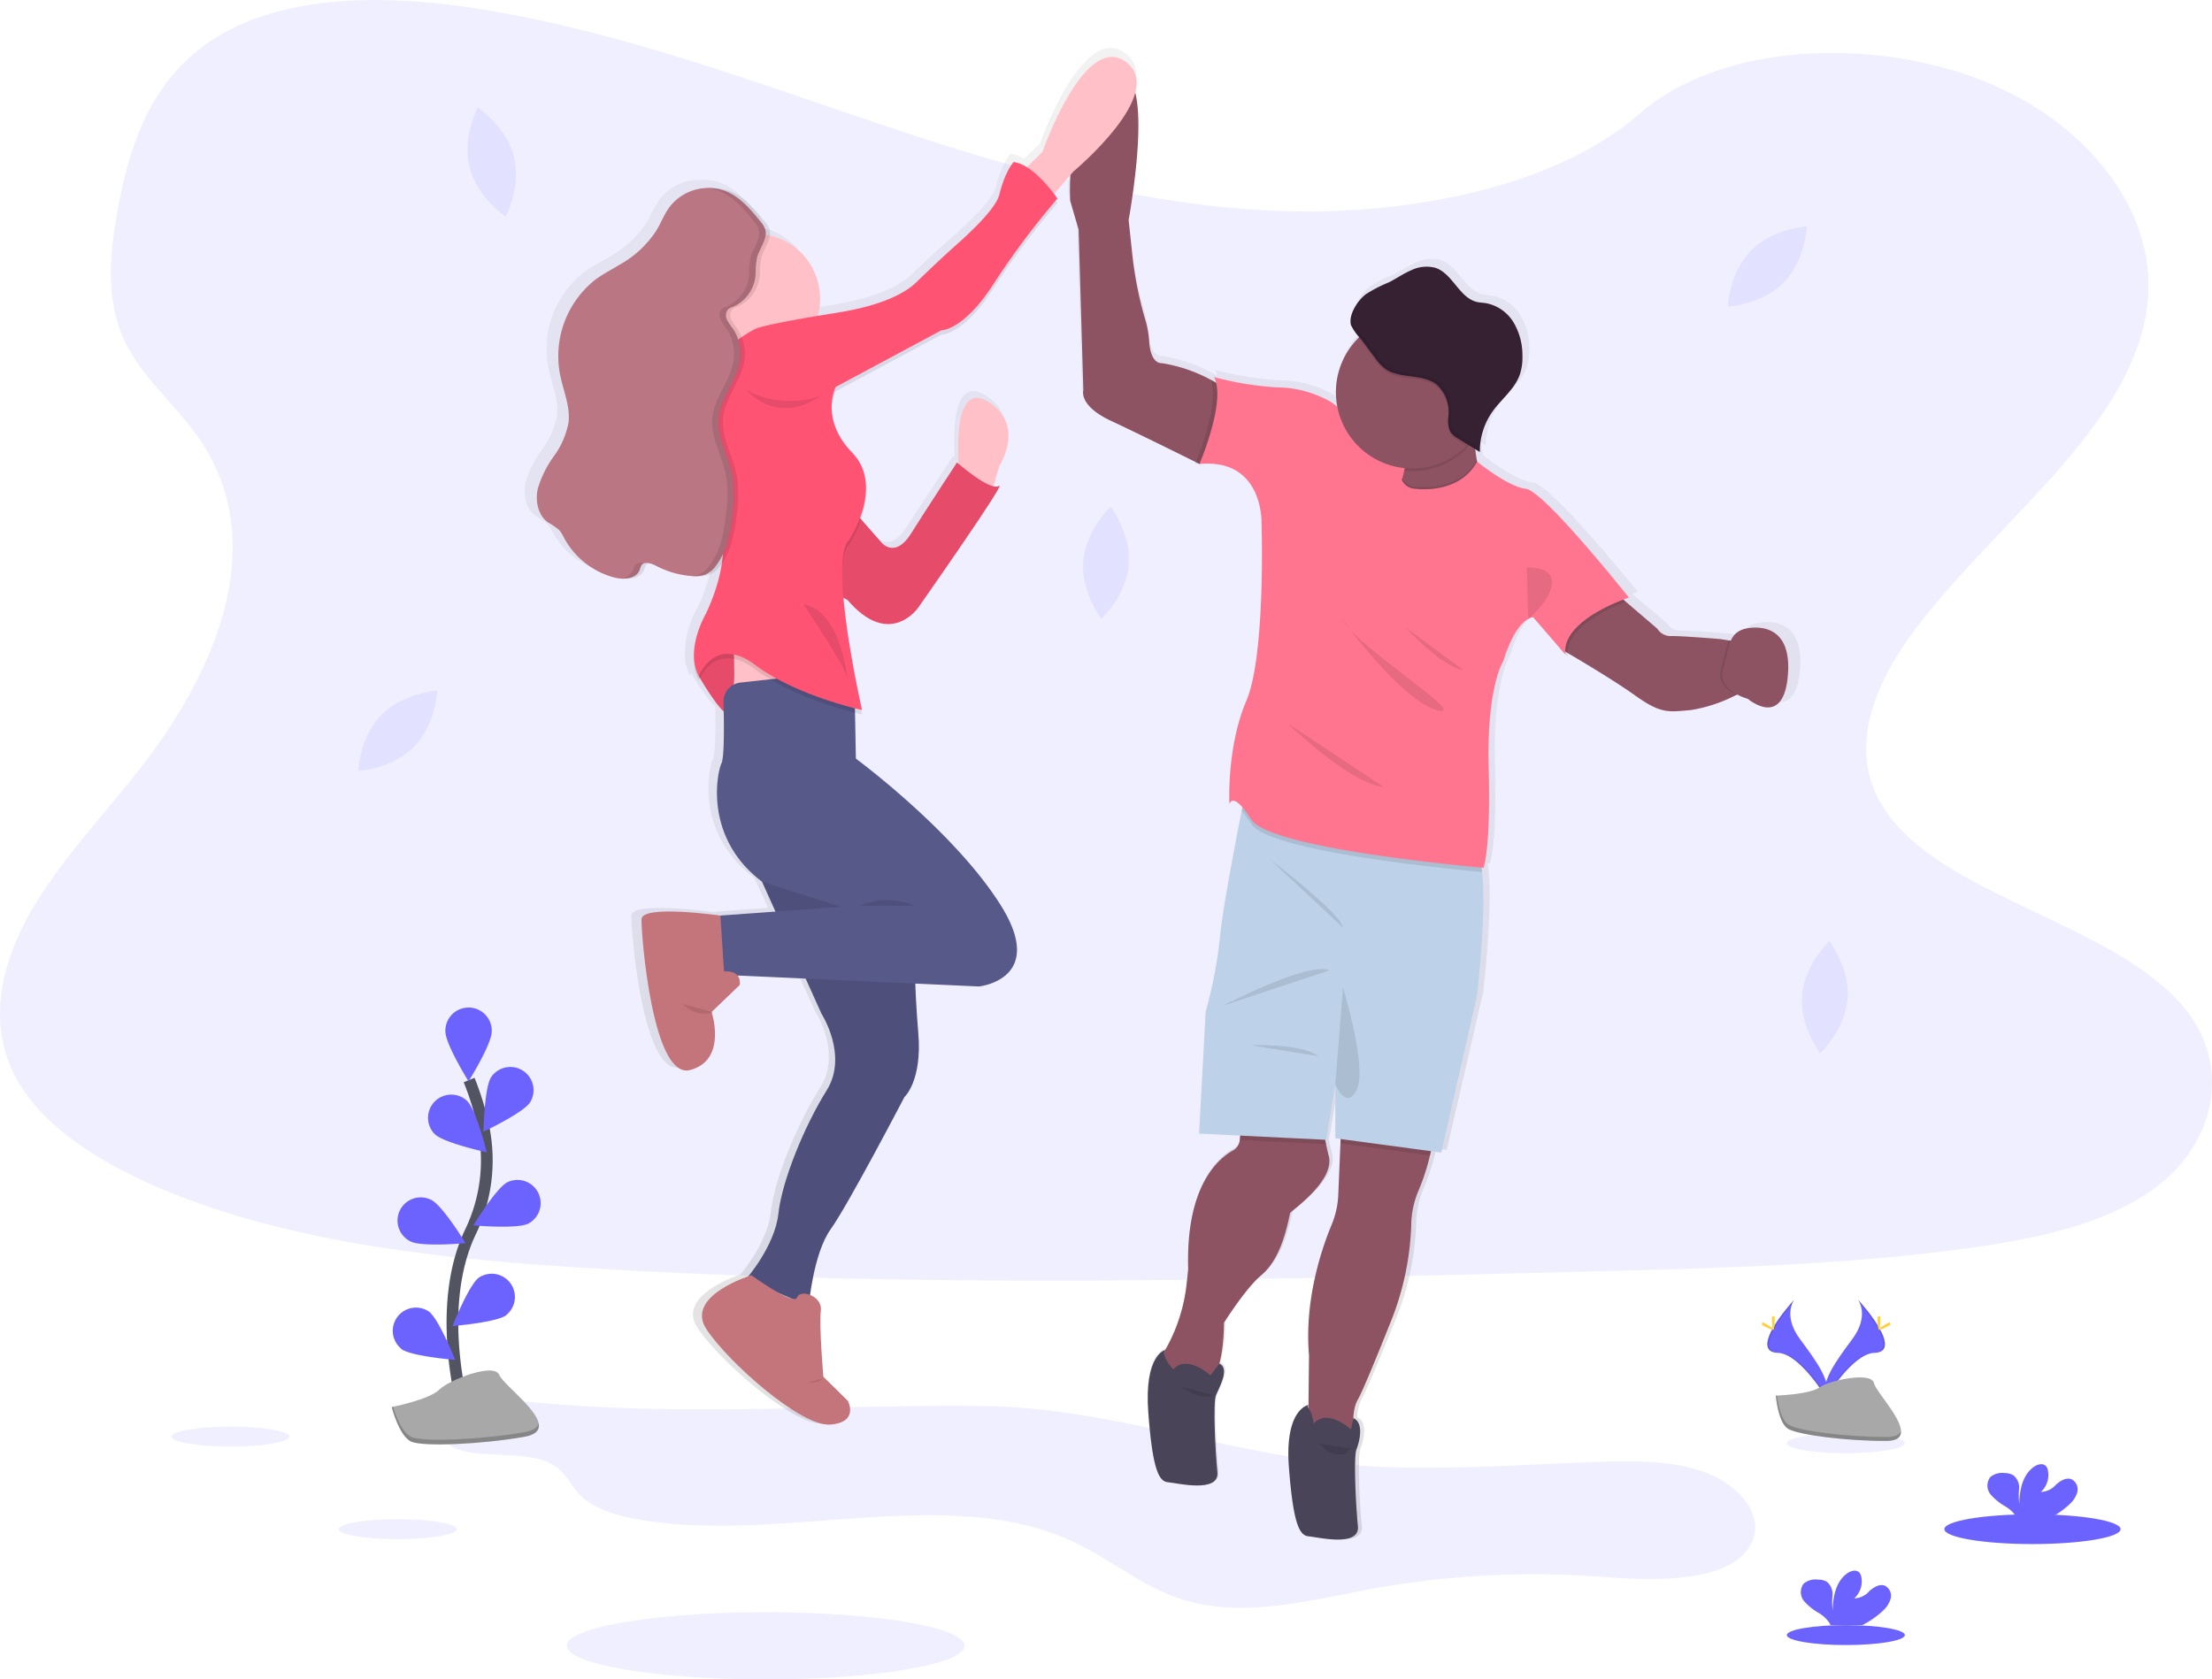 <svg xmlns="http://www.w3.org/2000/svg" xmlns:xlink="http://www.w3.org/1999/xlink" width="378.001" height="287.044" viewBox="0 0 378.001 287.044">
  <defs>
    <linearGradient id="linear-gradient" x1="0.5" y1="1" x2="0.5" gradientUnits="objectBoundingBox">
      <stop offset="0" stop-color="gray" stop-opacity="0.251"/>
      <stop offset="0.54" stop-color="gray" stop-opacity="0.122"/>
      <stop offset="1" stop-color="gray" stop-opacity="0.102"/>
    </linearGradient>
  </defs>
  <g id="deploy4" transform="translate(0.005 0.003)">
    <path id="Path_1832" data-name="Path 1832" d="M311.12,705.864c-3.183-.322-6.508-.667-9.522.176s-5.512,3.3-4.617,5.654c2,5.242,13.734,1.591,19.144,5.175,1.932,1.281,2.685,3.295,4.194,4.868,2.441,2.554,6.639,3.744,10.69,4.4,24.338,3.935,52.083-6.193,73.414,3.561,6.908,3.16,12.356,8.189,19.931,10.3,10.035,2.793,21.024-.191,31.407-2.1a153.621,153.621,0,0,1,39.274-2.059c9.709.749,22.623,1,25.731-6.051,2-4.534-2.232-9.582-7.848-11.727s-12.191-2.078-18.463-1.872c-12.105.434-24.214,1.31-36.319.884-23.409-.831-45.523-10.11-68.318-10.417C363.271,706.324,337.791,708.552,311.12,705.864Z" transform="translate(-221.328 -466.323)" fill="#6c63ff" opacity="0.1"/>
    <path id="Path_1833" data-name="Path 1833" d="M262.683,386.119c-3.744,3.785-3.973,9.589-3.973,9.589s5.8-.329,9.529-4.119S272.216,382,272.216,382,266.412,382.341,262.683,386.119Z" transform="translate(-197.501 -263.942)" fill="#6c63ff" opacity="0.1"/>
    <path id="Path_1834" data-name="Path 1834" d="M308.953,126.056c1.322,5.148,6.171,8.35,6.171,8.35s2.707-5.141,1.385-10.289-6.171-8.346-6.171-8.346S307.616,120.911,308.953,126.056Z" transform="translate(-228.701 -97.395)" fill="#6c63ff" opacity="0.1"/>
    <path id="Path_1835" data-name="Path 1835" d="M887.766,174.172c-3.744,3.785-3.976,9.589-3.976,9.589s5.8-.329,9.533-4.119,3.973-9.593,3.973-9.593S891.5,170.406,887.766,174.172Z" transform="translate(-588.535 -131.351)" fill="#6c63ff" opacity="0.1"/>
    <path id="Path_1836" data-name="Path 1836" d="M589.558,307.263c-.434,5.294,3.1,9.907,3.1,9.907s4.242-3.973,4.677-9.271-3.1-9.9-3.1-9.9S589.992,301.965,589.558,307.263Z" transform="translate(-404.448 -211.393)" fill="#6c63ff" opacity="0.1"/>
    <path id="Path_1837" data-name="Path 1837" d="M917.618,505.567c-.434,5.294,3.1,9.907,3.1,9.907s4.242-3.973,4.677-9.267-3.1-9.907-3.1-9.907S918.052,500.273,917.618,505.567Z" transform="translate(-609.673 -335.445)" fill="#6c63ff" opacity="0.1"/>
    <path id="Path_1838" data-name="Path 1838" d="M314.847,102.775c-24.233-.73-47.313-7.489-69.351-14.9s-43.868-15.61-67.52-19.534c-15.213-2.524-32.613-2.879-44.868,4.179-11.8,6.788-15.61,18.512-17.658,29.389-1.543,8.181-2.449,16.793,1.775,24.454,2.936,5.321,8.14,9.791,11.742,14.883,12.532,17.729,3.673,39.588-9.9,56.913-6.365,8.121-13.76,15.864-18.676,24.51S93.2,241.212,97.5,250.026c4.261,8.739,14.419,15.3,25.424,19.92,22.35,9.361,48.675,12.06,74.365,13.58,56.849,3.37,114,1.91,171,.449,21.1-.539,42.28-1.086,63.031-3.909,11.525-1.565,23.42-4.051,31.789-10.057,10.619-7.623,13.251-20.53,6.133-30.089-11.937-16.029-44.931-20.013-53.285-37.218-4.59-9.469.124-20.017,6.8-28.8,14.318-18.841,38.315-35.372,39.577-56.913.869-14.79-10.667-29.6-28.505-36.6-18.7-7.339-44.624-6.414-58.411,5.729C361.205,98.6,336.246,103.415,314.847,102.775Z" transform="translate(-95.23 -66.69)" fill="#6c63ff" opacity="0.1"/>
    <path id="Path_1839" data-name="Path 1839" d="M544.951,186.961a3.37,3.37,0,0,0-2.3,2.026l-.374-.06-1.4-.225s-7.4-.61-8.78-.517a2.763,2.763,0,0,1-2.247-1.269l-5.5-4.654-.427-.374c.6-.225.966-.341.966-.341s-14.76-18.347-17.943-18.7-8.443-4.639-8.5-4.68l-.056-.292c-.116-.618-.2-1.243-.266-1.872l.783.479h0a6.315,6.315,0,0,1,.022-.652h0a11.847,11.847,0,0,1,2.2-6.29c1.539-2.134,3.815-3.812,4.725-6.272a9.064,9.064,0,0,0,.483-3.291,10.97,10.97,0,0,0-1.535-5.725,7.152,7.152,0,0,0-4.83-3.332c-.524-.082-1.06-.094-1.576-.213-3.074-.723-4.2-4.845-7.193-5.856a6.058,6.058,0,0,0-4.287.423c-1.344.584-2.561,1.423-3.875,2.071a22.862,22.862,0,0,0-4,2.041,4.17,4.17,0,0,0-.374.322h0l-.236.228h0a8.477,8.477,0,0,0-1.277,1.666l-.056.094c-.037.064-.071.131-.1.2s-.056.1-.079.157-.06.12-.086.18l-.079.18-.067.172c-.022.064-.049.127-.067.195s-.037.109-.052.165l-.056.2-.034.161a1.324,1.324,0,0,1-.037.206.662.662,0,0,0,0,.15v.693a2.279,2.279,0,0,0,.067.326h0a6.543,6.543,0,0,0,1.43,2.007c-.06.056-.12.109-.18.168a13.052,13.052,0,0,0-4,9.4,12.879,12.879,0,0,0,.213,2.325,12.472,12.472,0,0,0-2.183-1.322,19.054,19.054,0,0,0-8.121-1.872,55.923,55.923,0,0,1-11.031-1.775,4.381,4.381,0,0,1,.374.992c-.281-.161-.584-.333-.917-.513a26.891,26.891,0,0,0-8.612-2.883s-1.91.266-2.164-3.744a17,17,0,0,0-.674-3.7,62.985,62.985,0,0,1-2.269-11.233l-.64-5.886s2.883-15.352,1.149-21.9c.558-2.052.243-3.931-1.6-5.283-7.253-5.339-14.569,15.441-14.569,15.441l-2.718,2.64a5.834,5.834,0,0,0-2.306-.88s-1.464,1.5-2.482,5.586c-.539,2.168-4.224,5.789-7.556,8.705-2.366,2.071-4.65,4.224-6.931,6.384-1.685,1.6-5.44,3.894-13.633,5.19-1.284.2-2.452.393-3.52.569a10.981,10.981,0,0,0,.412-2.973A11.15,11.15,0,0,0,375.25,119.3a2.8,2.8,0,0,0,0-.79,3.272,3.272,0,0,0-.827-1.5c-1.726-2.134-3.6-4.328-6.167-5.339a8.032,8.032,0,0,0-3.329-.535h-.914a8.529,8.529,0,0,0-6.238,3.25c-.921,1.232-1.475,2.692-2.269,4.006a17.821,17.821,0,0,1-6.2,5.792c-1.479.895-3.033,1.666-4.429,2.681a16.612,16.612,0,0,0-6.129,16.565c.562,2.67,1.749,5.3,1.43,8.005a14.053,14.053,0,0,1-2.535,5.77,17.962,17.962,0,0,0-2.831,5.658c-.457,2.063.022,4.493,1.752,5.744a13.821,13.821,0,0,1,1.951,1.3,6.253,6.253,0,0,1,.9,1.408,14.011,14.011,0,0,0,8.713,6.77,6.365,6.365,0,0,0,1.782.195h.18c1.374.086,2.782-.281,3.243-1.5a3.4,3.4,0,0,1,.311-.794.932.932,0,0,1,.543-.374,4.986,4.986,0,0,1,1.269.479,16.145,16.145,0,0,0,6.171,1.764,8.684,8.684,0,0,0,1.082.019,4.785,4.785,0,0,0,2.205-.314,4.725,4.725,0,0,0,1.7-1.453c.1-.124.187-.255.281-.374a30.97,30.97,0,0,1-2.763,8.612,15.63,15.63,0,0,0-2.086,7.518,7.552,7.552,0,0,0,.842,3.969s.064-.165.195-.423c.644,1.078,2.756,4.527,4.141,5.736.067,3.561.052,8.02-.393,8.938-.749,1.569-3.115,12.731,7.062,20.343l2.348,5.141-9.664.685c-.977-.135-13.614-1.835-13.678.64-.064,2.572,1.91,27.621,8.462,25.925,6.107-1.58,4.092-8.885,3.789-9.866l.217-.06-.24-.067L370,248.191a2.164,2.164,0,0,0-.374-1.606l.049-.026,11.8.528,2.775,6.028s4.707,7.159.891,13.184-7.762,15.445-8.4,21.159c-.52,4.673-3.98,9.263-5.219,10.776-2.213.749-10.7,4.081-7.313,9.125,3.879,5.774,16.475,16.763,21.567,16.385s3.052-4.081,3.052-4.081l-4.257-4.126s-.749-8.792-.446-11.364a2.648,2.648,0,0,0-1.872-2.707c.4-2.864,1.415-8.294,3.595-11.293,3.052-4.209,12.85-22.728,12.85-22.728s3.115-2.763,2.415-10.986c-.281-3.317-.438-6.23-.528-8.533l11.091.5s11.9-1.194,3.815-13.94-25.255-25.236-25.255-25.236l-.154-7.889c.779.195,1.236.292,1.236.292s-.067-.285-.18-.794l.18.041a171.314,171.314,0,0,1-3.246-19.283l.7.322c7.38,8.541,12.356,1.322,12.356,1.322s15.587-21.911,14.06-20.908a1.325,1.325,0,0,1-1.026.064l1.123-3.58s4.6-7.032-2.078-10.986c-5.452-3.228-5.309,6.889-5.073,10.712l-.27-.228s-5.216,7.863-8.016,12.244-5.152,1.5-5.152,1.5l-3.538-3.988a14.007,14.007,0,0,0,.842-4.987,8.473,8.473,0,0,0-2.393-6.47,11.222,11.222,0,0,1-3.572-7.47,7.908,7.908,0,0,1,.708-3.078l18.388-9.735s3.879.06,9.095-7.975a137.947,137.947,0,0,1,11.135-14.689s-.109-.157-.3-.416c.187-.221.3-.341.3-.341s-.213-.311-.577-.79l2.834-3.269a41.931,41.931,0,0,0-.034,4.437l1.468,4.961.824,27.621s-.891,2.621,4.838,5.276c4.845,2.247,12.521,5.991,14.76,7.1-.082.2-.131.311-.131.311l.667-.045.1.045h0c11.192-1,10.81,10.169,10.81,10.169s.749,22.728-2.67,30.639-2.928,17.7-2.928,17.7.341-1.67,2.247.513c-.037.191-.079.4-.124.61-1.093,5.478-3.37,17.13-3.793,21.855a76.578,76.578,0,0,1-2.482,12.73l-1.123,20.9,7.155.348-.079.749a2.351,2.351,0,0,1-1.213,1.823c-2.449,1.329-8.237,5.991-7.773,20.376l-.247,2.314a29.07,29.07,0,0,1-3.493,11.162c-.165.292-.311.573-.434.842a.689.689,0,0,1,.195-.4s-3.718.771-2.954,10.817,1.91,11.8,3.437,11.926,8.986,1.947,8.586-1.756-.749-11.929-.255-13.184,2.524-4.639.6-5.455h0a28.7,28.7,0,0,0,.805-7.039s3.744-5.9,6.421-8.1,4.119-5.931,5.088-10.735c.067-.315,7.889-5.527,6.74-9.855-.2-.749-.348-1.412-.461-2.011-.049-.266-.09-.517-.127-.749h.138l1.591-9.544v9.293l.944.124-.034.749-.4,8.911a14.671,14.671,0,0,1-1.123,5.047c-1.685,3.988-4.793,12.865-3.946,22.466l-.09,8.559c-.27.052-4.156.97-3.419,10.671.749,10.042,1.906,11.8,3.433,11.925s8.986,1.947,8.589-1.756-.749-11.929-.255-13.184,1.385-4.572-.539-5.388a7.174,7.174,0,0,1,.8-3.231c.839-1.427,3.639-8.207,5.747-13.423a48.043,48.043,0,0,0,3.538-16.6V289.2a15.561,15.561,0,0,1,1.217-5.59,36.047,36.047,0,0,0,2.037-6.144c.052-.251.094-.494.131-.749l1.827.243,6.238-27s1.707-14.633.872-21.241c-.034-.273-.071-.524-.116-.768l.374.034s1.273-3.261.891-17.2,2.546-18.347,2.546-18.347c1.58-5.01,3.325-6.687,4.343-7.249h0a1.838,1.838,0,0,1,.872-.285l4.722,5.4h0l.869,1a.317.317,0,0,0,0-.06l.374.438a4.033,4.033,0,0,1-.03-.67c2.52,1.464,8.342,4.886,11.817,7.343,4.531,3.2,5.774,2.827,9.735,2.494a26.622,26.622,0,0,0,7.833-2.572l.2-.094a9.562,9.562,0,0,0,1.842.749s6.4,5.418,7.013-4.471S544.951,186.961,544.951,186.961ZM379.08,302.12a9.247,9.247,0,0,1-1.872-.79ZM369.068,195.079l.022,1.4-.1.045C369.023,196.034,369.045,195.547,369.068,195.079ZM469.092,320.407v.547A.4.4,0,0,1,469.092,320.407Z" transform="translate(-245.004 -80.39)" fill="url(#linear-gradient)"/>
    <rect id="Rectangle_758" data-name="Rectangle 758" width="10.858" height="11.42" transform="translate(233.643 75.494)" fill="#ff7590"/>
    <path id="Path_1840" data-name="Path 1840" d="M647.392,592.752c-.955,4.774-2.37,8.484-4.991,10.671s-6.3,8.05-6.3,8.05c-.064,7.8-2.123,10.169-2.123,10.169l-2.123.562h-5.242a25.939,25.939,0,0,1-1.123-4.179,4.9,4.9,0,0,1,.824-2.329,29.176,29.176,0,0,0,3.426-11.094l.243-2.3c-.442-14.292,5.242-18.931,7.627-20.253a2.337,2.337,0,0,0,1.187-1.812h0l.423-4.085,14.1.693a11.184,11.184,0,0,0,.236,4.119c.109.6.255,1.258.449,2C655.128,587.259,647.452,592.438,647.392,592.752Z" transform="translate(-426.943 -385.397)" fill="#8e5362"/>
    <path id="Path_1841" data-name="Path 1841" d="M713.1,585.284a36.352,36.352,0,0,1-2,6.107,15.683,15.683,0,0,0-1.2,5.557v.191a48.365,48.365,0,0,1-3.471,16.5c-2.071,5.182-4.815,11.925-5.639,13.345-1.37,2.37-.562,6.365-.562,6.365l-7.938-.562.139-13.356c-.827-9.537,2.22-18.347,3.872-22.327a14.632,14.632,0,0,0,1.123-5.014l.374-8.859.116-2.621s14.034-2,15.217,1.187A6.738,6.738,0,0,1,713.1,585.284Z" transform="translate(-468.741 -387.799)" fill="#8e5362"/>
    <path id="Path_1842" data-name="Path 1842" d="M675.775,580.961,661,580.235l.423-4.085,14.116.693A10.856,10.856,0,0,0,675.775,580.961Z" transform="translate(-449.163 -385.397)" opacity="0.1"/>
    <path id="Path_1843" data-name="Path 1843" d="M722.3,585.284,707,583.229l.116-2.621s14.033-2,15.217,1.187A6.692,6.692,0,0,1,722.3,585.284Z" transform="translate(-477.94 -387.799)" opacity="0.1"/>
    <path id="Path_1844" data-name="Path 1844" d="M689.982,463.516l-6.114,26.835-18.1-2.434V478.68l-1.565,9.492-21.717-1.063,1.123-20.781a77.076,77.076,0,0,0,2.434-12.667c.423-4.7,2.647-16.276,3.722-21.717.374-1.794.584-2.924.584-2.924s37.2,7.736,39.629,10.544a5.922,5.922,0,0,1,.857,2.849C691.656,448.973,689.982,463.516,689.982,463.516Z" transform="translate(-437.584 -293.356)" fill="#bdd2e8"/>
    <path id="Path_1845" data-name="Path 1845" d="M653.33,515.329s14.64-7.676,18.208-6.054Z" transform="translate(-444.365 -343.42)" opacity="0.1"/>
    <path id="Path_1846" data-name="Path 1846" d="M674.66,458.82s12.169,9.237,12.543,11.731Z" transform="translate(-457.708 -311.998)" opacity="0.1"/>
    <path id="Path_1847" data-name="Path 1847" d="M665.83,543.781s8.8-.374,11.607,1.872Z" transform="translate(-452.185 -365.133)" opacity="0.1"/>
    <path id="Path_1848" data-name="Path 1848" d="M705.97,517.44s4.182,13.689,2.37,17.433S704.66,534,704.66,534Z" transform="translate(-476.476 -348.669)" opacity="0.1"/>
    <path id="Path_1849" data-name="Path 1849" d="M686.688,708s-4.119.625-3.37,10.608,1.872,11.734,3.37,11.858,8.8,1.936,8.425-1.749-.749-11.854-.251-13.1,1.359-4.542-.528-5.354l-.408,1.925s-4-3.684-6.365-1a10.376,10.376,0,0,0-.49-1.921C686.834,708.678,686.317,708.374,686.688,708Z" transform="translate(-463.068 -467.878)" fill="#494457"/>
    <path id="Path_1850" data-name="Path 1850" d="M839.718,353.532s-.944.528-2.329,1.187a25.939,25.939,0,0,1-7.683,2.557c-3.887.33-5.1.7-9.548-2.479-3.411-2.441-9.121-5.845-11.607-7.3l-1.082-.64-.109-.064v-.045l2.063-5.669,7.3-3.883,1.812,1.554,5.4,4.624a2.693,2.693,0,0,0,2.2,1.262c1.359-.094,8.612.513,8.612.513l1.37.225,2.887.479Z" transform="translate(-540.722 -235.916)" fill="#8e5362"/>
    <path id="Path_1851" data-name="Path 1851" d="M885.314,367.214s-.944.528-2.329,1.187c-1.464-.749-3.284-2.153-2.584-4.463.633-2.078.8-3.7,1.326-4.868l2.887.479Z" transform="translate(-586.318 -249.597)" opacity="0.1"/>
    <path id="Path_1852" data-name="Path 1852" d="M884.957,353.413s8.144-2.34,7.537,7.489-6.882,4.448-6.882,4.448-5.336-1.4-4.212-5.1S882.2,354.3,884.957,353.413Z" transform="translate(-586.943 -245.906)" fill="#8e5362"/>
    <path id="Path_1853" data-name="Path 1853" d="M614.289,164.064l-8.484,3.565-.131.056-.094-.045-.528-.266c-2.194-1.093-9.735-4.834-14.479-7.054-5.616-2.621-4.744-5.242-4.744-5.242l-.809-27.457-1.438-4.931s-1.015-16.714,7.114-20.9S593.568,126,593.568,126l.629,5.9a63.191,63.191,0,0,0,2.228,11.147,17.315,17.315,0,0,1,.659,3.673c.251,3.991,2.123,3.726,2.123,3.726a26.064,26.064,0,0,1,8.44,2.868,21.112,21.112,0,0,1,2.793,1.767Z" transform="translate(-400.707 -88.383)" fill="#8e5362"/>
    <path id="Path_1854" data-name="Path 1854" d="M734.231,272.122l-7.241-.749a27.822,27.822,0,0,0,3.074-6.264,10.651,10.651,0,0,0,.318-1.292,4.309,4.309,0,0,0-.4-3.179c-2.119-3.119,12.607-7.489,12.607-7.489a35.971,35.971,0,0,0-.161,5.2,26.293,26.293,0,0,0,.374,3.6c.446,2.423,1.333,4.7,3.025,5.871C750.455,271,734.231,272.122,734.231,272.122Z" transform="translate(-490.445 -183.336)" fill="#8e5362"/>
    <path id="Path_1855" data-name="Path 1855" d="M734.231,286.817l-7.241-.749a27.822,27.822,0,0,0,3.074-6.264,2.615,2.615,0,0,0,2.3,1.4s7.309,1.082,10.454-4.561c.446,2.423,1.333,4.7,3.025,5.871C750.455,285.694,734.231,286.817,734.231,286.817Z" transform="translate(-490.445 -198.031)" opacity="0.1"/>
    <path id="Path_1856" data-name="Path 1856" d="M808.6,347.5a4.007,4.007,0,0,0,.03.666L807.5,346.86l-.094-.109,2.063-5.669,7.3-3.883,1.812,1.554C815.992,339.746,808.713,342.9,808.6,347.5Z" transform="translate(-540.753 -235.916)" opacity="0.1"/>
    <path id="Path_1857" data-name="Path 1857" d="M650.014,250.835,641.53,254.4h-.225l-.655.045s.049-.109.127-.311c.708-1.719,3.991-10.11,2.572-14.063a21.1,21.1,0,0,1,2.793,1.767Z" transform="translate(-436.433 -175.154)" opacity="0.1"/>
    <path id="Path_1858" data-name="Path 1858" d="M703,442.4c-3.3-.3-36.342-3.351-39.423-8.215a17.087,17.087,0,0,0-1.648-2.247c.374-1.794.584-2.924.584-2.924s37.2,7.736,39.629,10.544A5.842,5.842,0,0,1,703,442.4Z" transform="translate(-449.745 -293.35)" opacity="0.1"/>
    <path id="Path_1859" data-name="Path 1859" d="M679.6,257.916s7.387,1.093,10.51-4.647c0,0,5.216,4.283,8.335,4.65s17.6,18.594,17.6,18.594-11.607,3.744-10.858,9.735l-5.493-6.365s-2.745-.127-5.115,7.489c0,0-2.872,4.366-2.5,18.22s-.872,17.1-.872,17.1-36.447-3.119-39.689-8.237-3.744-2.621-3.744-2.621-.5-9.735,2.868-17.6,2.621-30.452,2.621-30.452.374-11.109-10.608-10.11c0,0,4.617-10.735,2.5-14.854a54.06,54.06,0,0,0,10.817,1.767,18.5,18.5,0,0,1,7.968,1.872,8.838,8.838,0,0,1,3.306,2.494c2.119,3,5.616,1.625,5.616,1.625a56.682,56.682,0,0,0,3.258,7.987c.146.273.292.543.442.8a12.292,12.292,0,0,0,.666,1.056A2.677,2.677,0,0,0,679.6,257.916Z" transform="translate(-437.69 -174.372)" fill="#ff7590"/>
    <path id="Path_1860" data-name="Path 1860" d="M747.106,258.317a12.818,12.818,0,0,1-1.325,1.591,13.064,13.064,0,0,1-9.361,3.946,13.446,13.446,0,0,1-1.352-.067,4.31,4.31,0,0,0-.4-3.179c-2.119-3.119,12.607-7.489,12.607-7.489A35.965,35.965,0,0,0,747.106,258.317Z" transform="translate(-495.12 -183.318)" opacity="0.1"/>
    <path id="Path_1861" data-name="Path 1861" d="M730.87,223.925a13.056,13.056,0,1,1-3.824-9.281A13.1,13.1,0,0,1,730.87,223.925Z" transform="translate(-476.476 -156.856)" fill="#8e5362"/>
    <path id="Path_1862" data-name="Path 1862" d="M792,325.795l.27,8.769s3.913-3.153,4.036-6.148S792,325.795,792,325.795Z" transform="translate(-531.113 -228.772)" opacity="0.1"/>
    <path id="Path_1863" data-name="Path 1863" d="M707.66,349.24s10.3,14.135,16.288,15.569S709.906,353.823,707.66,349.24Z" transform="translate(-478.352 -243.448)" opacity="0.1"/>
    <path id="Path_1864" data-name="Path 1864" d="M736.83,353.17s5.74,6.485,9.859,7.294Z" transform="translate(-496.6 -245.906)" opacity="0.1"/>
    <path id="Path_1865" data-name="Path 1865" d="M682.83,396.82s10.484,10.3,16.475,10.922Z" transform="translate(-462.819 -273.213)" opacity="0.1"/>
    <path id="Path_1866" data-name="Path 1866" d="M737.376,223.922a13.056,13.056,0,0,1-3.744,9.158l-1.438-.895a3.977,3.977,0,0,1-1.4-1.217,4.839,4.839,0,0,1-.3-2.715,6.387,6.387,0,0,0-1.992-5.3c-2.482-1.988-6.463-.887-8.986-2.838a8.858,8.858,0,0,1-1.591-1.771l-2.366-3.171c-.142-.187-.315-.374-.5-.6a13.1,13.1,0,0,1,22.293,9.361Z" transform="translate(-482.982 -156.853)" opacity="0.1"/>
    <path id="Path_1867" data-name="Path 1867" d="M714.206,193.1a23.517,23.517,0,0,1,3.92-2.026c1.318-.659,2.482-1.5,3.8-2.059a5.986,5.986,0,0,1,4.208-.423c2.932,1.007,4.04,5.1,7.054,5.822.509.12,1.033.131,1.546.21a7.039,7.039,0,0,1,4.737,3.314,11.032,11.032,0,0,1,1.5,5.7,9.125,9.125,0,0,1-.476,3.269c-.891,2.445-3.126,4.119-4.635,6.234a11.855,11.855,0,0,0-2.168,6.923l-3.654-2.273a3.939,3.939,0,0,1-1.4-1.217,4.838,4.838,0,0,1-.3-2.715,6.4,6.4,0,0,0-1.988-5.3c-2.486-1.988-6.466-.887-8.986-2.838a8.861,8.861,0,0,1-1.591-1.771l-2.366-3.171a9.035,9.035,0,0,1-1.722-2.385C711.184,196.577,712.888,194.11,714.206,193.1Z" transform="translate(-480.813 -142.808)" fill="#362133"/>
    <path id="Path_1868" data-name="Path 1868" d="M730.433,225.813a3.939,3.939,0,0,1-1.4-1.217,4.838,4.838,0,0,1-.3-2.715,6.387,6.387,0,0,0-1.992-5.3c-2.482-1.988-6.463-.887-8.986-2.838a8.858,8.858,0,0,1-1.591-1.771L713.8,208.8a8.952,8.952,0,0,1-1.722-2.385c-.408-1.445.625-3.329,1.73-4.534-1.239,1.146-2.6,3.321-2.138,4.942a9.386,9.386,0,0,0,1.722,2.385l2.366,3.171a8.861,8.861,0,0,0,1.591,1.771c2.512,1.951,6.493.85,8.986,2.838a6.4,6.4,0,0,1,1.988,5.3,4.839,4.839,0,0,0,.3,2.715,3.939,3.939,0,0,0,1.4,1.217l3.654,2.273a6.206,6.206,0,0,1,.022-.648Z" transform="translate(-480.801 -151.263)" opacity="0.1"/>
    <path id="Path_1869" data-name="Path 1869" d="M622.059,682.94s-3.647.749-2.9,10.75,1.872,11.734,3.37,11.858,8.8,1.936,8.425-1.749-.749-11.854-.251-13.1,2.475-4.609.588-5.422l-1.524,1.992s-4-3.684-6.365-1C623.4,686.265,621.186,683.812,622.059,682.94Z" transform="translate(-422.926 -452.202)" fill="#494457"/>
    <path id="Path_1870" data-name="Path 1870" d="M633.23,699.5c.79.374,1.528.831,2.314,1.206a5.194,5.194,0,0,0,2.512.592,1.752,1.752,0,0,0,1.026-.356" transform="translate(-431.791 -462.561)" opacity="0.1"/>
    <path id="Path_1871" data-name="Path 1871" d="M697.33,725.62a12.719,12.719,0,0,0,1.359,1.337,4.743,4.743,0,0,0,2.621.543,1.063,1.063,0,0,0,.449-.056,1.093,1.093,0,0,0,.4-.374l.49-.633" transform="translate(-471.89 -478.901)" opacity="0.1"/>
    <path id="Path_1872" data-name="Path 1872" d="M532.675,260.991s-1.685-15.973,4.868-12.042,2.041,10.918,2.041,10.918l-1.539,4.931Z" transform="translate(-368.765 -180.319)" fill="#ffc1c7"/>
    <path id="Path_1873" data-name="Path 1873" d="M561,112.573l3.744-3.677s7.178-20.657,14.292-15.352-9.016,18.721-9.016,18.721l-4.276,4.991Z" transform="translate(-386.606 -82.946)" fill="#ffc1c7"/>
    <path id="Path_1874" data-name="Path 1874" d="M414.347,360.659l-.187,4.242s3.434,5.991,4.868,6.429,1.31-12.671,1.31-12.671Z" transform="translate(-294.747 -249.341)" fill="#ff5374"/>
    <path id="Path_1875" data-name="Path 1875" d="M414.347,360.659l-.187,4.242s3.434,5.991,4.868,6.429,1.31-12.671,1.31-12.671Z" transform="translate(-294.747 -249.341)" opacity="0.1"/>
    <path id="Path_1876" data-name="Path 1876" d="M334.76,284.87l.255,15.636h17.407l-1.31-9.11Z" transform="translate(-209.419 -178.209)" fill="#ffc1c7"/>
    <path id="Path_1877" data-name="Path 1877" d="M437.6,455.82l.813,4.991L448.588,483.4s4.617,7.114.872,13.1-7.612,15.352-8.237,21.028-5.553,11.233-5.553,11.233l10.735,4.557s.749-8.923,3.744-13.1,12.6-22.589,12.6-22.589,3.059-2.748,2.374-10.922-.625-13.917-.625-13.917l-1.06-13.041Z" transform="translate(-308.203 -310.121)" fill="#575988"/>
    <path id="Path_1878" data-name="Path 1878" d="M437.6,455.82l.813,4.991L448.588,483.4s4.617,7.114.872,13.1-7.612,15.352-8.237,21.028-5.553,11.233-5.553,11.233l10.735,4.557s.749-8.923,3.744-13.1,12.6-22.589,12.6-22.589,3.059-2.748,2.374-10.922-.625-13.917-.625-13.917l-1.06-13.041Z" transform="translate(-308.203 -310.121)" opacity="0.1"/>
    <path id="Path_1879" data-name="Path 1879" d="M424.043,648.82s-11.484,3.493-7.676,9.237,16.164,16.662,21.155,16.288,3-4.059,3-4.059l-4.182-4.119s-.749-8.735-.434-11.293-3.557-3.744-4.059-2.247S424.043,648.82,424.043,648.82Z" transform="translate(-295.643 -430.857)" fill="#c4747b"/>
    <path id="Path_1880" data-name="Path 1880" d="M434.763,375.58l-9.1,1.007a3.265,3.265,0,0,0-2.906,3.329c.1,3.639.161,9.428-.348,10.484-.749,1.561-3.055,12.671,6.927,20.219l13.543,4.306-21.717,1.561.689,12.045,3.37-1.872,41.187,1.872s11.671-1.187,3.744-13.854-24.772-25.087-24.772-25.087l-.187-9.862-1.251-2.868Z" transform="translate(-299.126 -259.925)" fill="#575988"/>
    <path id="Path_1881" data-name="Path 1881" d="M487.66,478.517a11.7,11.7,0,0,1,9.361,0Z" transform="translate(-340.726 -323.709)" opacity="0.1"/>
    <path id="Path_1882" data-name="Path 1882" d="M401.477,483.481s-13.416-1.932-13.479.625,1.872,27.457,8.3,25.772,3.681-9.922,3.681-9.922l4.808-4.617s.5-2.557-2.685-2.31Z" transform="translate(-278.379 -326.988)" fill="#c4747b"/>
    <path id="Path_1883" data-name="Path 1883" d="M478.951,285.432l5.3,6.054s2.31,2.872,5.055-1.5,7.863-12.169,7.863-12.169,5.68,4.991,7.178,4-13.79,20.784-13.79,20.784-4.868,7.174-12.109-1.31l-2.119-1Z" transform="translate(-333.639 -198.769)" fill="#ff5374"/>
    <path id="Path_1884" data-name="Path 1884" d="M478.951,285.432l5.3,6.054s2.31,2.872,5.055-1.5,7.863-12.169,7.863-12.169,5.68,4.991,7.178,4-13.79,20.784-13.79,20.784-4.868,7.174-12.109-1.31l-2.119-1Z" transform="translate(-333.639 -198.769)" opacity="0.1"/>
    <circle id="Ellipse_213" data-name="Ellipse 213" cx="11.046" cy="11.046" r="11.046" transform="translate(118.047 39.968)" fill="#ffc1c7"/>
    <path id="Path_1885" data-name="Path 1885" d="M422.431,171.17s-9.492,4.493-8.368,12.356a173.862,173.862,0,0,1,1.31,17.785s4.31,6.365-1.4,18.534c0,0-3.651,6.178-1.217,10.671,0,0,2.7-7.114,9.679-1.872s18.216,7.676,18.216,7.676-5.8-25.461-2.247-29.018c0,0,6.178-9.173.562-14.977s-2.808-11.233-2.808-11.233l18.036-9.671s3.8.06,8.923-7.927a137.551,137.551,0,0,1,10.922-14.6s-3.872-5.8-7.489-6.242c0,0-1.438,1.5-2.434,5.556-.532,2.153-4.145,5.751-7.414,8.653-2.321,2.059-4.561,4.2-6.8,6.365-1.655,1.591-5.339,3.868-13.375,5.156C423.3,170.489,422.431,171.17,422.431,171.17Z" transform="translate(-293.343 -114.211)" opacity="0.1"/>
    <path id="Path_1886" data-name="Path 1886" d="M422.431,169.17s-9.492,4.493-8.368,12.356a173.862,173.862,0,0,1,1.31,17.785s4.31,6.365-1.4,18.534c0,0-3.651,6.178-1.217,10.671,0,0,2.7-7.114,9.679-1.872s18.216,7.676,18.216,7.676-5.8-25.461-2.247-29.018c0,0,6.178-9.173.562-14.977s-2.808-11.233-2.808-11.233l18.036-9.671s3.8.06,8.923-7.927a137.542,137.542,0,0,1,10.922-14.6s-3.872-5.8-7.489-6.242c0,0-1.438,1.5-2.434,5.556-.532,2.153-4.145,5.751-7.414,8.653-2.321,2.059-4.561,4.2-6.8,6.365-1.655,1.591-5.339,3.868-13.375,5.156C423.3,168.489,422.431,169.17,422.431,169.17Z" transform="translate(-293.343 -112.959)" fill="#ff5374"/>
    <path id="Path_1887" data-name="Path 1887" d="M461.83,342.49s7.361,10.858,7.548,12.731C469.382,355.221,468.259,343.55,461.83,342.49Z" transform="translate(-324.568 -239.225)" opacity="0.1"/>
    <path id="Path_1888" data-name="Path 1888" d="M436,244.82s5.133,6.178,12.551,1a15.909,15.909,0,0,1-12.551-1Z" transform="translate(-308.409 -178.125)" opacity="0.1"/>
    <path id="Path_1889" data-name="Path 1889" d="M381.315,159.832a3.314,3.314,0,0,0-.809-1.5c-1.692-2.123-3.531-4.3-6.051-5.309a8.365,8.365,0,0,0-9.544,2.718c-.906,1.221-1.445,2.673-2.228,3.98a17.655,17.655,0,0,1-6.084,5.759c-1.449.887-2.977,1.655-4.343,2.662a16.634,16.634,0,0,0-6.013,16.475c.55,2.651,1.715,5.264,1.4,7.957a14.089,14.089,0,0,1-2.482,5.736,18.137,18.137,0,0,0-2.778,5.616c-.449,2.044.022,4.467,1.719,5.706a14.281,14.281,0,0,1,1.913,1.3,6.22,6.22,0,0,1,.88,1.4,13.768,13.768,0,0,0,8.548,6.74c1.61.423,3.77.27,4.358-1.288a3.37,3.37,0,0,1,.3-.79c.532-.749,1.7-.329,2.527.1a15.647,15.647,0,0,0,6.04,1.734,5.036,5.036,0,0,0,2.475-.3,4.572,4.572,0,0,0,1.666-1.442c1.969-2.565,2.535-5.916,2.872-9.132a21.335,21.335,0,0,0-.026-6.29c-.637-3.317-2.655-6.418-2.355-9.78.318-3.594,3.235-6.534,3.681-10.11a7.71,7.71,0,0,0-1.314-5.313,7.6,7.6,0,0,1-1-1.565,1.554,1.554,0,0,1,.3-1.719,2.622,2.622,0,0,1,.779-.374,6.476,6.476,0,0,0,3.864-5.8,12.9,12.9,0,0,1,.258-2.711C380.282,162.88,381.529,161.338,381.315,159.832Z" transform="translate(-249.744 -120.37)" opacity="0.1"/>
    <path id="Path_1890" data-name="Path 1890" d="M379.315,159.832a3.313,3.313,0,0,0-.809-1.5c-1.692-2.123-3.531-4.3-6.051-5.309a8.365,8.365,0,0,0-9.544,2.718c-.906,1.221-1.445,2.673-2.228,3.98a17.655,17.655,0,0,1-6.084,5.759c-1.449.887-2.977,1.655-4.343,2.662a16.634,16.634,0,0,0-6.013,16.475c.55,2.651,1.715,5.264,1.4,7.957a14.089,14.089,0,0,1-2.482,5.736,18.138,18.138,0,0,0-2.778,5.616c-.449,2.044.022,4.467,1.719,5.706a14.281,14.281,0,0,1,1.913,1.3,6.219,6.219,0,0,1,.88,1.4,13.768,13.768,0,0,0,8.548,6.74c1.61.423,3.77.27,4.358-1.288a3.369,3.369,0,0,1,.3-.79c.532-.749,1.7-.329,2.527.1a15.647,15.647,0,0,0,6.039,1.734,5.036,5.036,0,0,0,2.475-.3,4.572,4.572,0,0,0,1.666-1.442c1.969-2.565,2.535-5.916,2.872-9.132a21.335,21.335,0,0,0-.026-6.29c-.637-3.317-2.655-6.418-2.355-9.78.318-3.594,3.235-6.534,3.681-10.11a7.71,7.71,0,0,0-1.314-5.313,7.6,7.6,0,0,1-1-1.565,1.554,1.554,0,0,1,.3-1.719,2.622,2.622,0,0,1,.779-.374,6.476,6.476,0,0,0,3.864-5.8,12.9,12.9,0,0,1,.258-2.711C378.282,162.88,379.529,161.338,379.315,159.832Z" transform="translate(-248.493 -120.37)" fill="#bb7684"/>
    <g id="Group_583" data-name="Group 583" transform="translate(105.915 32.113)" opacity="0.1">
      <path id="Path_1891" data-name="Path 1891" d="M380.69,324.006a3.531,3.531,0,0,0-.307.79,2.5,2.5,0,0,1-2.273,1.46c1.412.142,2.921-.2,3.4-1.46a3.531,3.531,0,0,1,.307-.79.936.936,0,0,1,.374-.318A1.286,1.286,0,0,0,380.69,324.006Z" transform="translate(-378.11 -259.515)"/>
      <path id="Path_1892" data-name="Path 1892" d="M423.773,159.807a3.231,3.231,0,0,0-.809-1.5c-1.692-2.123-3.531-4.3-6.051-5.309a7.863,7.863,0,0,0-3.445-.517,7.646,7.646,0,0,1,2.321.517c2.52,1.007,4.358,3.186,6.051,5.309a3.232,3.232,0,0,1,.809,1.5c.213,1.5-1.03,3.052-1.442,4.437a11.742,11.742,0,0,0-.258,2.711,6.5,6.5,0,0,1-3.868,5.8,2.621,2.621,0,0,0-.779.374,1.554,1.554,0,0,0-.3,1.722,7.578,7.578,0,0,0,1,1.565,7.7,7.7,0,0,1,1.318,5.309c-.449,3.583-3.37,6.519-3.684,10.11-.3,3.37,1.722,6.463,2.355,9.776a21.462,21.462,0,0,1,.026,6.29c-.337,3.216-.9,6.571-2.872,9.132a4.557,4.557,0,0,1-1.662,1.442,3.722,3.722,0,0,1-1.224.3,4.841,4.841,0,0,0,2.348-.3,4.557,4.557,0,0,0,1.674-1.415c1.973-2.561,2.535-5.916,2.872-9.132a21.333,21.333,0,0,0-.026-6.29c-.633-3.314-2.655-6.418-2.355-9.776.322-3.6,3.235-6.534,3.684-10.11a7.7,7.7,0,0,0-1.318-5.309,7.577,7.577,0,0,1-1-1.565,1.554,1.554,0,0,1,.3-1.722,2.62,2.62,0,0,1,.779-.374,6.488,6.488,0,0,0,3.868-5.8,12.628,12.628,0,0,1,.258-2.711C422.744,162.859,423.987,161.316,423.773,159.807Z" transform="translate(-398.848 -152.462)"/>
    </g>
    <path id="Path_1893" data-name="Path 1893" d="M406.82,525A5.059,5.059,0,0,0,412,526.43" transform="translate(-290.155 -353.399)" opacity="0.1"/>
    <path id="Path_1894" data-name="Path 1894" d="M466.584,696a3.179,3.179,0,0,1-2.584.651" transform="translate(-325.925 -460.372)" opacity="0.1"/>
    <ellipse id="Ellipse_214" data-name="Ellipse 214" cx="10.083" cy="1.704" rx="10.083" ry="1.704" transform="translate(29.285 243.843)" fill="#6c63ff" opacity="0.1"/>
    <ellipse id="Ellipse_215" data-name="Ellipse 215" cx="10.083" cy="1.704" rx="10.083" ry="1.704" transform="translate(305.342 277.766)" fill="#6c63ff"/>
    <ellipse id="Ellipse_216" data-name="Ellipse 216" cx="10.083" cy="1.704" rx="10.083" ry="1.704" transform="translate(305.342 244.974)" fill="#6c63ff" opacity="0.1"/>
    <ellipse id="Ellipse_217" data-name="Ellipse 217" cx="10.083" cy="1.704" rx="10.083" ry="1.704" transform="translate(57.876 259.663)" fill="#6c63ff" opacity="0.1"/>
    <ellipse id="Ellipse_218" data-name="Ellipse 218" cx="15.056" cy="2.546" rx="15.056" ry="2.546" transform="translate(332.26 258.82)" fill="#6c63ff"/>
    <ellipse id="Ellipse_219" data-name="Ellipse 219" cx="33.983" cy="5.744" rx="33.983" ry="5.744" transform="translate(96.862 275.554)" fill="#6c63ff" opacity="0.1"/>
    <path id="Path_1895" data-name="Path 1895" d="M1016.188,742.028a4.392,4.392,0,0,0,1.438-2.168,1.93,1.93,0,0,0-1-2.205c-.921-.352-1.906.285-2.651.932a3.54,3.54,0,0,1-2.58,1.243,3.92,3.92,0,0,0,1.213-3.673,1.539,1.539,0,0,0-.337-.749c-.513-.547-1.438-.311-2.052.12-1.947,1.37-2.49,4.014-2.5,6.4a12.023,12.023,0,0,1-.034-2.621,2.707,2.707,0,0,0-.989-2.333,3.021,3.021,0,0,0-1.5-.375,3.132,3.132,0,0,0-2.449.7,2.408,2.408,0,0,0,.1,3,9.789,9.789,0,0,0,2.531,2.029,5.616,5.616,0,0,1,1.812,1.726,1.9,1.9,0,0,1,.135.307h5.485a15.25,15.25,0,0,0,3.381-2.321Z" transform="translate(-662.65 -484.825)" fill="#6c63ff"/>
    <path id="Path_1896" data-name="Path 1896" d="M931.022,790.618a4.384,4.384,0,0,0,1.434-2.168,1.936,1.936,0,0,0-1-2.205c-.921-.352-1.906.285-2.651.932a3.54,3.54,0,0,1-2.58,1.243,3.92,3.92,0,0,0,1.213-3.673A1.5,1.5,0,0,0,927.1,784c-.509-.547-1.438-.311-2.048.12-1.947,1.37-2.49,4.014-2.5,6.4a11.788,11.788,0,0,1-.037-2.621,2.708,2.708,0,0,0-.989-2.333,3,3,0,0,0-1.5-.356,3.132,3.132,0,0,0-2.449.7,2.408,2.408,0,0,0,.1,3,9.746,9.746,0,0,0,2.535,2.029,5.616,5.616,0,0,1,1.808,1.726,1.9,1.9,0,0,1,.135.307h5.485a15.351,15.351,0,0,0,3.385-2.34Z" transform="translate(-609.37 -515.222)" fill="#6c63ff"/>
    <path id="Path_1897" data-name="Path 1897" d="M303.781,616.719s-5.261-17.864.988-31.01A28.217,28.217,0,0,0,307.061,568a47.387,47.387,0,0,0-2.5-8.308" transform="translate(-224.401 -375.1)" fill="none" stroke="#535461" stroke-miterlimit="10" stroke-width="2"/>
    <path id="Path_1898" data-name="Path 1898" d="M306.414,530.672c0,2.19-3.965,8.537-3.965,8.537s-3.961-6.347-3.961-8.537a3.965,3.965,0,1,1,7.927,0Z" transform="translate(-222.383 -354.39)" fill="#6c63ff"/>
    <path id="Path_1899" data-name="Path 1899" d="M323.848,559.817c-1.191,1.835-7.968,5.01-7.968,5.01s.124-7.489,1.314-9.32a3.965,3.965,0,0,1,6.654,4.31Z" transform="translate(-233.265 -371.408)" fill="#6c63ff"/>
    <path id="Path_1900" data-name="Path 1900" d="M320.679,612.778c-1.955.989-9.409.307-9.409.307s3.883-6.4,5.837-7.384a3.965,3.965,0,0,1,3.572,7.077Z" transform="translate(-230.381 -403.648)" fill="#6c63ff"/>
    <path id="Path_1901" data-name="Path 1901" d="M310.982,655.2c-1.76,1.3-9.222,1.872-9.222,1.872s2.748-6.964,4.493-8.267a3.965,3.965,0,0,1,4.714,6.365Z" transform="translate(-224.432 -430.431)" fill="#6c63ff"/>
    <path id="Path_1902" data-name="Path 1902" d="M291.748,573.152c1.573,1.524,8.885,3.1,8.885,3.1s-1.79-7.268-3.37-8.792a3.965,3.965,0,0,0-5.523,5.688Z" transform="translate(-217.456 -379.306)" fill="#6c63ff"/>
    <path id="Path_1903" data-name="Path 1903" d="M278.925,620.839c1.954.985,9.406.3,9.406.3s-3.883-6.4-5.837-7.384a3.965,3.965,0,1,0-3.569,7.081Z" transform="translate(-208.782 -408.658)" fill="#6c63ff"/>
    <path id="Path_1904" data-name="Path 1904" d="M275.92,670.657c1.76,1.3,9.222,1.872,9.222,1.872s-2.748-6.964-4.493-8.264a3.965,3.965,0,0,0-4.714,6.365Z" transform="translate(-207.369 -440.103)" fill="#6c63ff"/>
    <path id="Path_1905" data-name="Path 1905" d="M274,698.563s6.406-1.273,8.118-2.969,9.394-4.662,10.248-2.542,11.532,9.327,4.272,10.6-17.085,1.7-19.219.85S274,698.563,274,698.563Z" transform="translate(-207.066 -458.067)" fill="#a8a8a8"/>
    <path id="Path_1906" data-name="Path 1906" d="M296.649,713.2c-7.26,1.273-17.085,1.7-19.219.846-1.629-.644-2.76-3.744-3.205-5.193l-.225.056s1.281,5.088,3.419,5.938,11.959.423,19.219-.85c2.1-.374,2.7-1.228,2.471-2.321C298.941,712.373,298.21,712.924,296.649,713.2Z" transform="translate(-207.066 -468.41)" opacity="0.2"/>
    <path id="Path_1907" data-name="Path 1907" d="M933.709,659.91s2.059,2.692-.947,6.74-5.485,7.489-4.493,10.023c0,0,4.538-7.545,8.237-7.65S937.764,664.437,933.709,659.91Z" transform="translate(-616.22 -437.795)" fill="#6c63ff"/>
    <path id="Path_1908" data-name="Path 1908" d="M933.911,659.91a3.369,3.369,0,0,1,.423.846c3.6,4.231,5.519,8.181,2.056,8.279-3.224.094-7.092,5.86-8.02,7.316a3.48,3.48,0,0,0,.109.333s4.538-7.545,8.237-7.65S937.967,664.437,933.911,659.91Z" transform="translate(-616.423 -437.795)" opacity="0.1"/>
    <path id="Path_1909" data-name="Path 1909" d="M952.6,668.045c0,.947-.109,1.715-.24,1.715s-.236-.749-.236-1.715.131-.5.262-.5S952.6,667.1,952.6,668.045Z" transform="translate(-631.28 -442.5)" fill="#ffd037"/>
    <path id="Path_1910" data-name="Path 1910" d="M954.181,671.008c-.831.453-1.558.726-1.618.61s.558-.573,1.389-1.026.505-.124.569,0S955.012,670.555,954.181,671.008Z" transform="translate(-631.555 -444.333)" fill="#ffd037"/>
    <path id="Path_1911" data-name="Path 1911" d="M906.437,659.91s-2.059,2.692.947,6.74,5.485,7.489,4.493,10.023c0,0-4.534-7.545-8.237-7.65S902.375,664.437,906.437,659.91Z" transform="translate(-599.81 -437.795)" fill="#6c63ff"/>
    <path id="Path_1912" data-name="Path 1912" d="M906.423,659.91a3.371,3.371,0,0,0-.423.846c-3.6,4.231-5.519,8.181-2.056,8.279,3.224.094,7.092,5.86,8.02,7.316a2.673,2.673,0,0,1-.112.333s-4.534-7.545-8.237-7.65S902.361,664.437,906.423,659.91Z" transform="translate(-599.797 -437.795)" opacity="0.1"/>
    <path id="Path_1913" data-name="Path 1913" d="M903.94,668.045c0,.947.109,1.715.24,1.715s.236-.749.236-1.715-.131-.5-.262-.5S903.94,667.1,903.94,668.045Z" transform="translate(-601.14 -442.5)" fill="#ffd037"/>
    <path id="Path_1914" data-name="Path 1914" d="M899.593,671.008c.831.453,1.554.726,1.618.61s-.558-.573-1.389-1.026-.505-.124-.569,0S898.762,670.555,899.593,671.008Z" transform="translate(-598.104 -444.333)" fill="#ffd037"/>
    <path id="Path_1915" data-name="Path 1915" d="M905.69,698.57s5.751-.18,7.489-1.412,8.848-2.707,9.278-.749,8.642,9.844,2.149,9.9-15.086-1.011-16.816-2.063S905.69,698.57,905.69,698.57Z" transform="translate(-602.235 -460.032)" fill="#a8a8a8"/>
    <path id="Path_1916" data-name="Path 1916" d="M924.718,710.823c-6.493.052-15.086-1.011-16.815-2.063-1.318-.8-1.846-3.681-2.018-5.01h-.195s.374,4.639,2.1,5.691,10.323,2.115,16.816,2.063c1.872,0,2.52-.682,2.486-1.666C926.826,710.441,926.111,710.812,924.718,710.823Z" transform="translate(-602.235 -465.22)" opacity="0.2"/>
  </g>
</svg>
